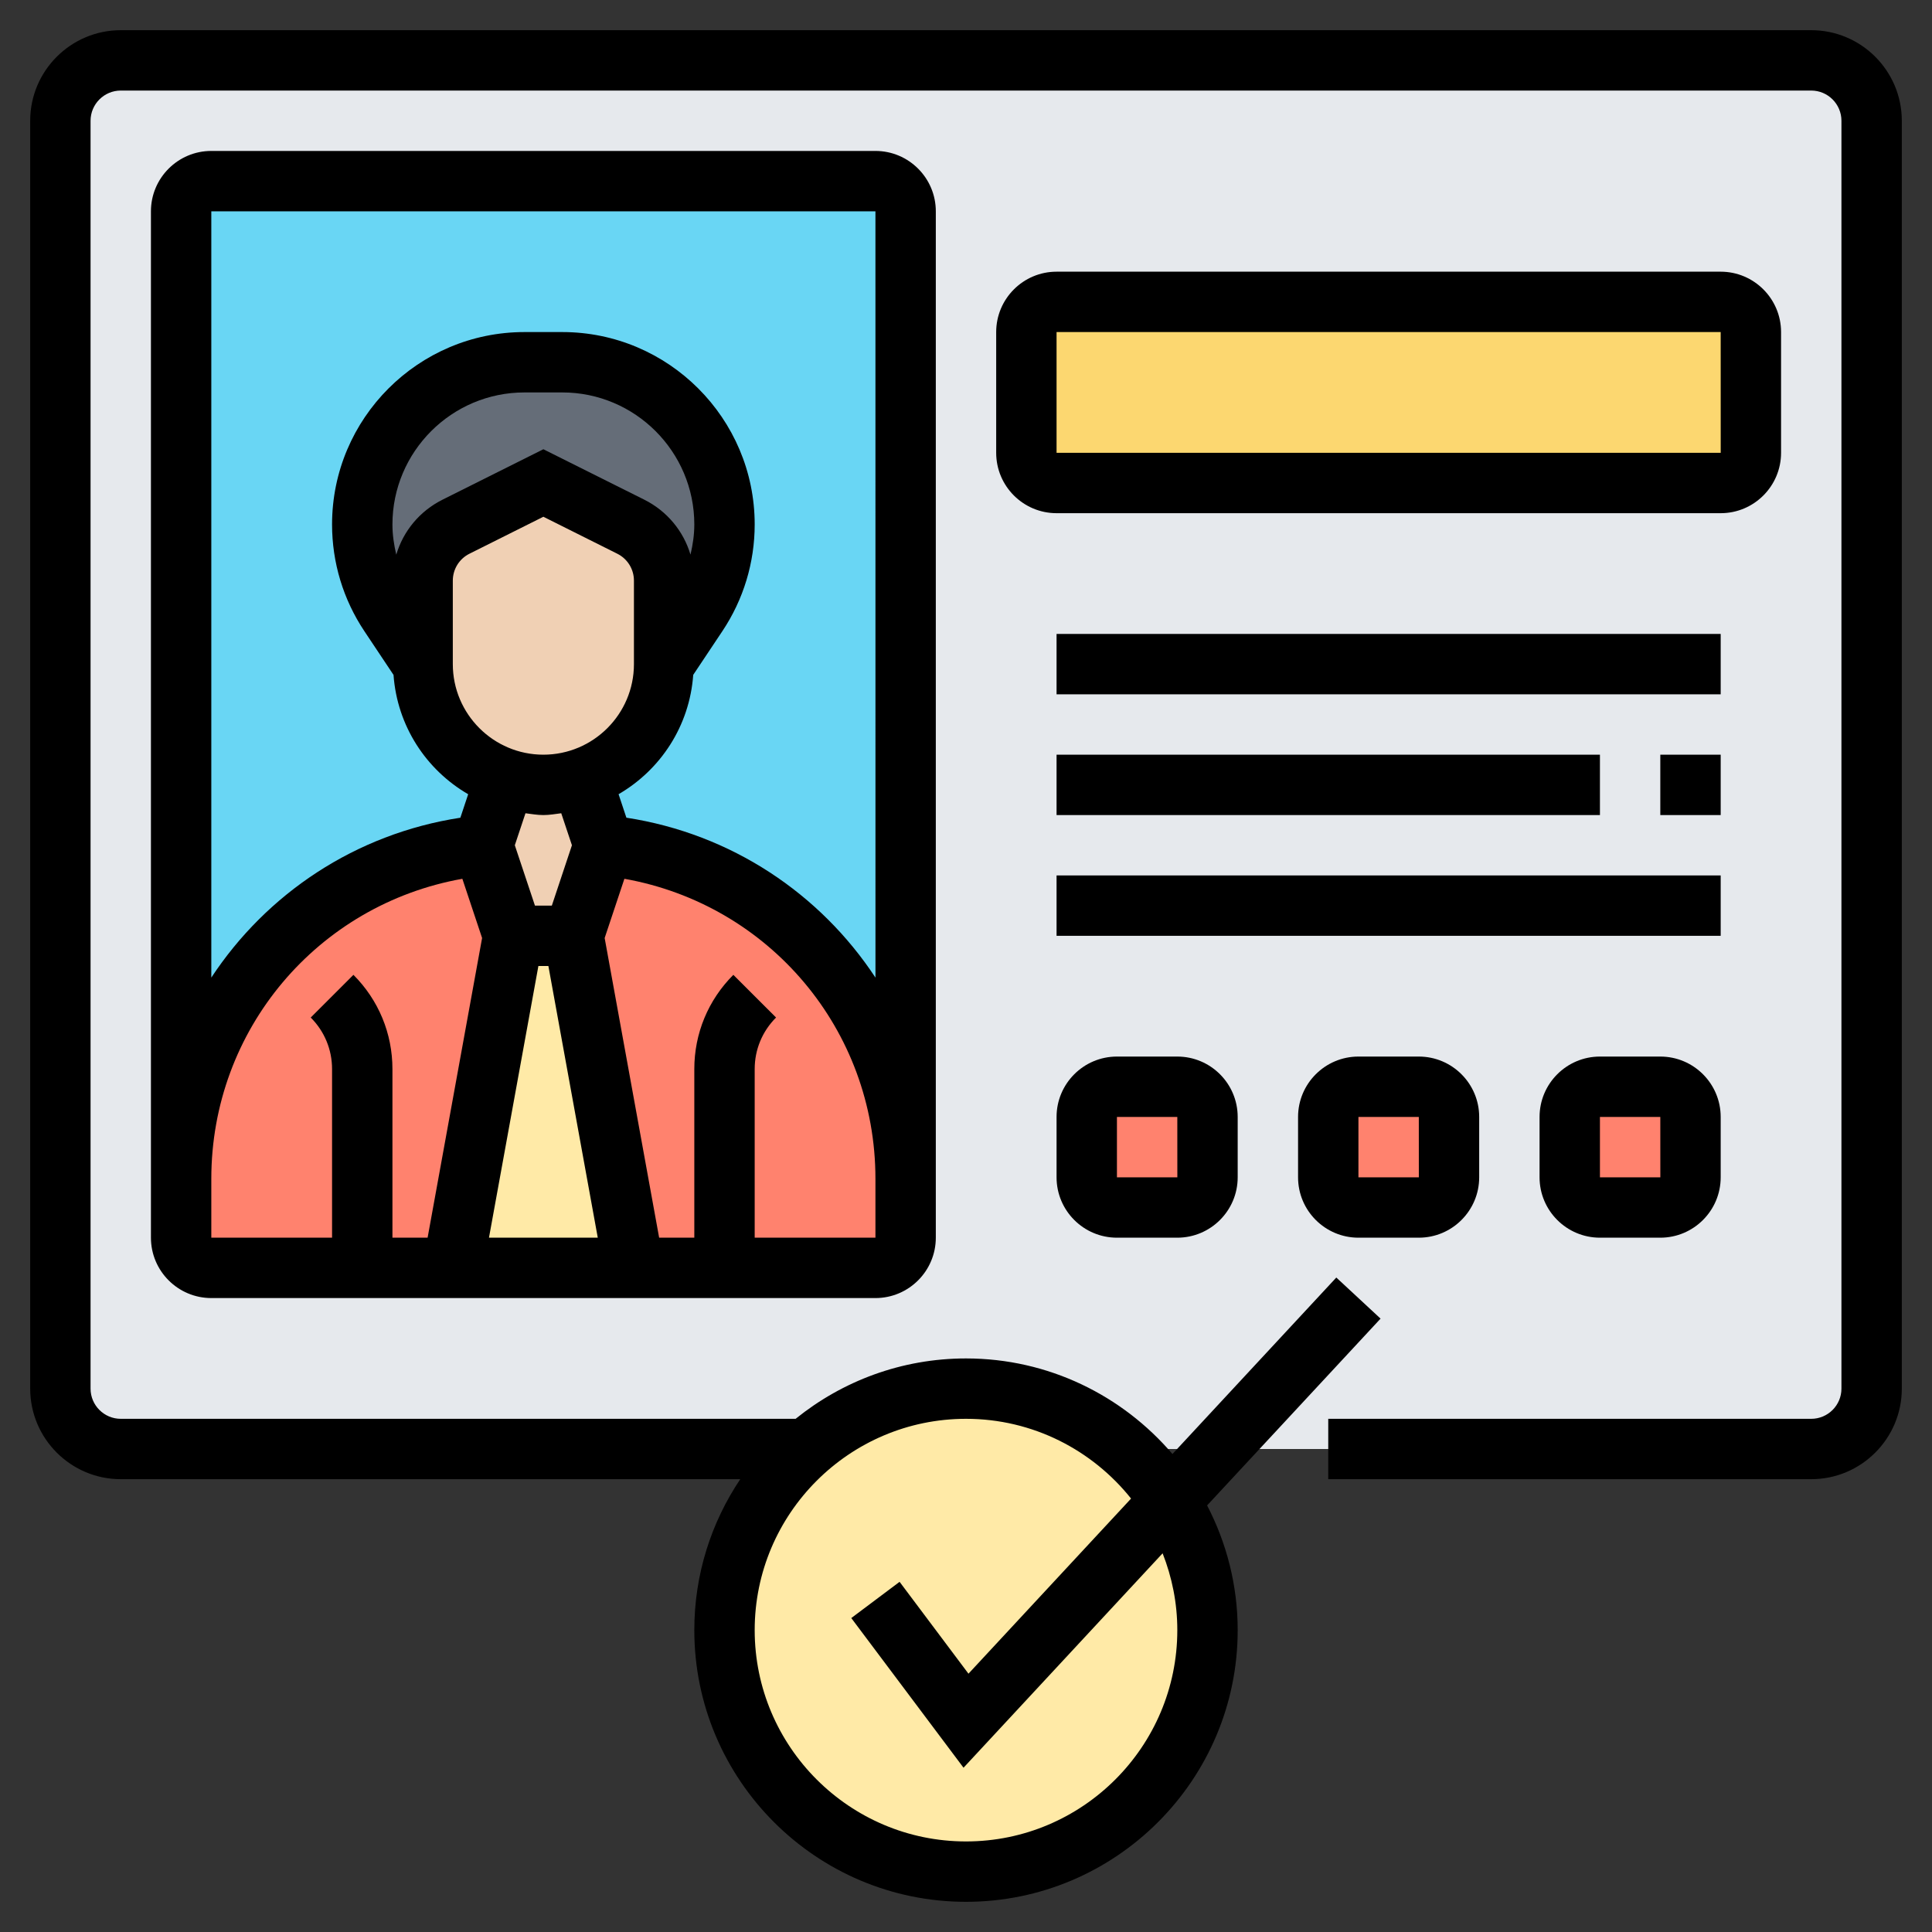 <svg id="_x33_0" enable-background="new 0 0 64 64" height="512" viewBox="0 0 64 64" width="512" xmlns="http://www.w3.org/2000/svg"><rect x="0" y="0" width="64" height="64" fill="#333333" stroke="none"/><g><g><g><path d="m60 2h-56c-1.1 0-2 .9-2 2v42c0 1.1.9 2 2 2h56c1.1 0 2-.9 2-2v-42c0-1.1-.9-2-2-2z" fill="#e6e9ed"/></g><g><path d="m29 42h-22c-.552 0-1-.448-1-1v-34c0-.552.448-1 1-1h22c.552 0 1 .448 1 1v34c0 .552-.448 1-1 1z" fill="#69d6f4"/></g><g><path d="m58 11v4c0 .55-.45 1-1 1h-22c-.55 0-1-.45-1-1v-4c0-.55.45-1 1-1h22c.55 0 1 .45 1 1z" fill="#fcd770"/></g><g><path d="m15.11 17.45c-.68.34-1.11 1.03-1.11 1.79v2.76l-1.1-1.65c-.59-.88-.9-1.92-.9-2.98 0-1.48.6-2.82 1.58-3.79.97-.98 2.31-1.58 3.79-1.58h1.26c2.96 0 5.37 2.41 5.37 5.37 0 1.06-.31 2.1-.9 2.98l-1.1 1.65v-2.76c0-.76-.43-1.45-1.11-1.79l-2.89-1.45z" fill="#656d78"/></g><g><path d="m20 28c2.84.28 5.34 1.62 7.13 3.6s2.87 4.6 2.87 7.45v1.95c0 .55-.45 1-1 1h-5-3l-2-11z" fill="#ff826e"/></g><g><path d="m12 42h-5c-.55 0-1-.45-1-1v-1.95c0-2.85 1.08-5.47 2.87-7.45s4.29-3.32 7.13-3.6l1 3-2 11z" fill="#ff826e"/></g><g><path d="m19 31 2 11h-6l2-11z" fill="#ffeaa7"/></g><g><path d="m19.27 25.8.73 2.2-1 3h-2l-1-3 .74-2.21 1.26.21c.45 0 .87-.07 1.27-.21z" fill="#f0d0b4"/></g><g><path d="m19.27 25.79c-.4.14-.82.21-1.27.21l-1.26-.21c-.6-.19-1.13-.53-1.57-.96-.72-.73-1.17-1.73-1.17-2.83v-2.76c0-.76.43-1.45 1.11-1.79l2.89-1.45 2.89 1.45c.68.34 1.11 1.03 1.11 1.79v2.76c0 1.76-1.14 3.26-2.73 3.79z" fill="#f0d0b4"/></g><g><path d="m56 37v2c0 .55-.45 1-1 1h-2c-.55 0-1-.45-1-1v-2c0-.55.45-1 1-1h2c.55 0 1 .45 1 1z" fill="#ff826e"/></g><g><path d="m48 37v2c0 .55-.45 1-1 1h-2c-.55 0-1-.45-1-1v-2c0-.55.45-1 1-1h2c.55 0 1 .45 1 1z" fill="#ff826e"/></g><g><path d="m40 37v2c0 .55-.45 1-1 1h-2c-.55 0-1-.45-1-1v-2c0-.55.45-1 1-1h2c.55 0 1 .45 1 1z" fill="#ff826e"/></g><g><path d="m38.76 49.72c.78 1.24 1.24 2.7 1.24 4.28 0 4.42-3.58 8-8 8s-8-3.58-8-8c0-2.39 1.05-4.54 2.71-6 1.41-1.24 3.26-2 5.29-2s3.88.76 5.29 2c.57.5 1.06 1.08 1.47 1.72z" fill="#ffeaa7"/></g></g><g><path d="m60 1h-56c-1.654 0-3 1.346-3 3v42c0 1.654 1.346 3 3 3h20.522c-.96 1.431-1.522 3.151-1.522 5 0 4.963 4.038 9 9 9s9-4.037 9-9c0-1.49-.37-2.893-1.013-4.131l5.746-6.188-1.466-1.361-5.428 5.846c-1.652-1.934-4.103-3.166-6.839-3.166-2.137 0-4.099.752-5.644 2h-22.356c-.551 0-1-.448-1-1v-42c0-.551.449-1 1-1h56c.551 0 1 .449 1 1v42c0 .552-.449 1-1 1h-16v2h16c1.654 0 3-1.346 3-3v-42c0-1.654-1.346-3-3-3zm-28 46c2.212 0 4.184 1.034 5.468 2.642l-5.386 5.801-2.282-3.043-1.6 1.2 3.718 4.958 6.595-7.103c.311.79.487 1.647.487 2.545 0 3.859-3.14 7-7 7s-7-3.141-7-7 3.14-7 7-7z"/><path d="m59 15v-4c0-1.103-.897-2-2-2h-22c-1.103 0-2 .897-2 2v4c0 1.103.897 2 2 2h22c1.103 0 2-.897 2-2zm-24-4h22l.001 4h-22.001z"/><path d="m35 21h22v2h-22z"/><path d="m35 25h18v2h-18z"/><path d="m55 25h2v2h-2z"/><path d="m35 29h22v2h-22z"/><path d="m37 41h2c1.103 0 2-.897 2-2v-2c0-1.103-.897-2-2-2h-2c-1.103 0-2 .897-2 2v2c0 1.103.897 2 2 2zm0-4h2l.001 2h-2.001z"/><path d="m45 41h2c1.103 0 2-.897 2-2v-2c0-1.103-.897-2-2-2h-2c-1.103 0-2 .897-2 2v2c0 1.103.897 2 2 2zm0-4h2l.001 2h-2.001z"/><path d="m53 35c-1.103 0-2 .897-2 2v2c0 1.103.897 2 2 2h2c1.103 0 2-.897 2-2v-2c0-1.103-.897-2-2-2zm0 4v-2h2l.001 2z"/><path d="m7 5c-1.103 0-2 .897-2 2v32.05 1.95c0 1.103.897 2 2 2h22c1.103 0 2-.897 2-2v-1.95-32.05c0-1.103-.897-2-2-2zm0 34.05c0-4.946 3.524-9.084 8.316-9.939l.654 1.962-1.805 9.927h-1.165v-5.586c0-1.179-.459-2.287-1.292-3.121l-1.415 1.414c.456.456.707 1.063.707 1.707v5.586h-4zm7.658-22.497c-.756.378-1.299 1.04-1.531 1.821-.077-.326-.127-.66-.127-1 0-2.412 1.962-4.374 4.373-4.374h1.254c2.411 0 4.373 1.962 4.373 4.373 0 .341-.05.674-.127 1-.232-.781-.775-1.442-1.531-1.821l-3.342-1.67zm.342 2.683c0-.381.212-.724.553-.894l2.447-1.224 2.447 1.224c.341.17.553.513.553.894v2.764c0 1.654-1.346 3-3 3s-3-1.346-3-3zm2.835 12.764h.331l1.636 9h-3.604zm.165-5c.203 0 .396-.036.592-.06l.354 1.06-.666 2h-.559l-.667-2 .353-1.06c.197.024.39.06.593.06zm7 14v-5.586c0-.645.251-1.251.708-1.707l-1.415-1.414c-.834.834-1.293 1.942-1.293 3.121v5.586h-1.165l-1.805-9.927.654-1.962c4.792.854 8.316 4.993 8.316 9.939v1.95zm-4.25-13.913-.259-.778c1.393-.809 2.351-2.26 2.473-3.953l.966-1.449c.7-1.05 1.07-2.272 1.07-3.535 0-3.513-2.859-6.372-6.373-6.372h-1.254c-3.514 0-6.373 2.859-6.373 6.373 0 1.263.37 2.485 1.07 3.535l.966 1.449c.122 1.693 1.08 3.144 2.473 3.953l-.259.778c-3.482.535-6.422 2.521-8.25 5.296v-25.384h22l.001 25.385c-1.828-2.776-4.768-4.762-8.251-5.298z"/></g></g></svg>